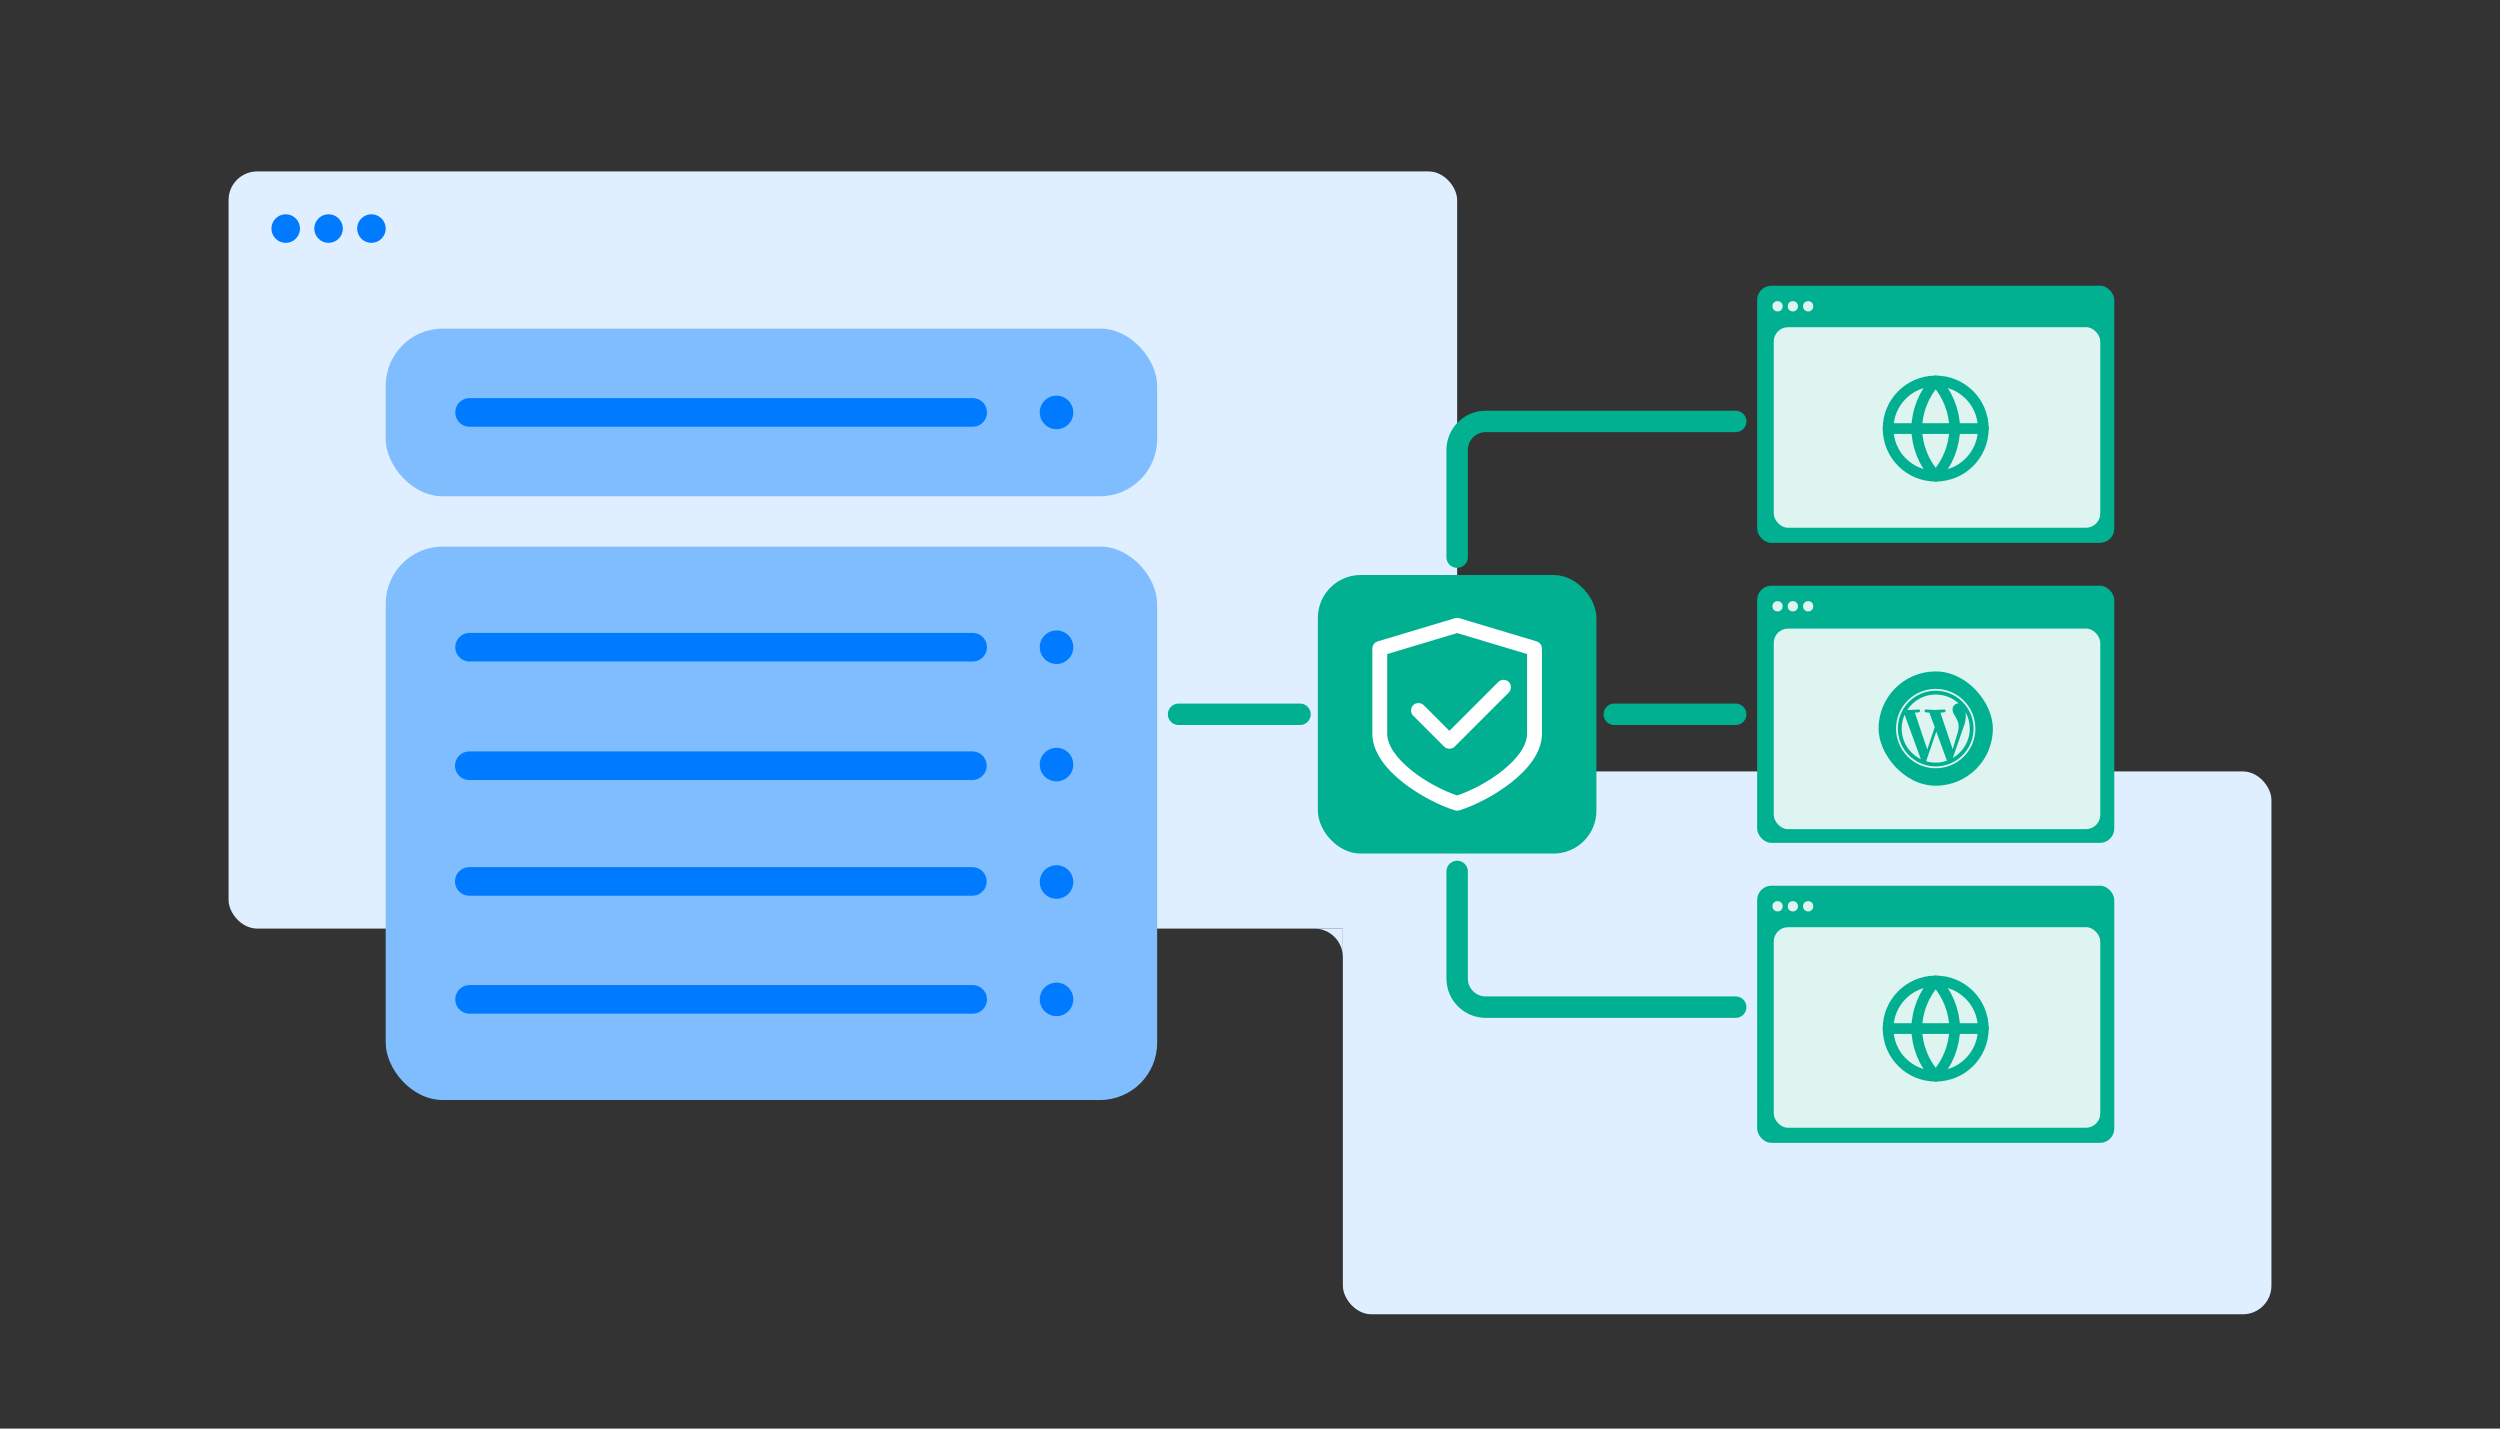<svg width="350" height="200" viewBox="0 0 350 200" fill="none" xmlns="http://www.w3.org/2000/svg">
<rect x="0" y="0" width="350" height="200" fill="#333333" stroke="none"/>
<rect x="188" y="108" width="130" height="76" rx="4" fill="#E0EFFF"/>
<circle cx="196" cy="116" r="2" fill="#007AFF"/>
<circle cx="202" cy="116" r="2" fill="#007AFF"/>
<circle cx="208" cy="116" r="2" fill="#007AFF"/>
<rect x="32" y="24" width="172" height="106" rx="4" fill="#E0EFFF"/>
<circle cx="40" cy="32" r="2" fill="#007AFF"/>
<circle cx="46" cy="32" r="2" fill="#007AFF"/>
<circle cx="52" cy="32" r="2" fill="#007AFF"/>
<path d="M165 100H182" stroke="#00B090" stroke-width="3" stroke-linecap="round"/>
<path d="M226 100H243" stroke="#00B090" stroke-width="3" stroke-linecap="round"/>
<path d="M188 130H184C186.209 130 188 131.791 188 134V130Z" fill="#E0EFFF"/>
<rect x="54" y="46" width="108" height="23.478" rx="8" fill="#80BDFF"/>
<rect x="54" y="76.522" width="108" height="77.478" rx="8" fill="#80BDFF"/>
<path d="M65.739 57.739H136.174" stroke="#007AFF" stroke-width="4" stroke-linecap="round"/>
<path d="M65.739 90.609H136.174" stroke="#007AFF" stroke-width="4" stroke-linecap="round"/>
<path d="M65.7 107.2H136.134" stroke="#007AFF" stroke-width="4" stroke-linecap="round"/>
<path d="M65.7 123.4H136.134" stroke="#007AFF" stroke-width="4" stroke-linecap="round"/>
<path d="M65.739 139.913H136.174" stroke="#007AFF" stroke-width="4" stroke-linecap="round"/>
<circle cx="147.913" cy="57.739" r="2.348" fill="#007AFF"/>
<circle cx="147.913" cy="90.609" r="2.348" fill="#007AFF"/>
<circle cx="147.913" cy="107.043" r="2.348" fill="#007AFF"/>
<circle cx="147.913" cy="123.478" r="2.348" fill="#007AFF"/>
<circle cx="147.913" cy="139.913" r="2.348" fill="#007AFF"/>
<path d="M204 78V63C204 60.791 205.791 59 208 59H243" stroke="#00B090" stroke-width="3" stroke-linecap="round"/>
<path d="M204 122V137C204 139.209 205.791 141 208 141H243" stroke="#00B090" stroke-width="3" stroke-linecap="round"/>
<rect x="246" y="40" width="50" height="36" rx="2" fill="#00B090"/>
<ellipse cx="248.857" cy="42.88" rx="0.714" ry="0.72" fill="#DEF4F0"/>
<ellipse cx="251" cy="42.88" rx="0.714" ry="0.72" fill="#DEF4F0"/>
<ellipse cx="253.143" cy="42.88" rx="0.714" ry="0.72" fill="#DEF4F0"/>
<rect x="248.325" y="45.806" width="45.714" height="28.08" rx="2" fill="#DEF4F0"/>
<g clip-path="url(#clip0_2961_375666)">
<path d="M271 66.667C274.682 66.667 277.666 63.682 277.666 60C277.666 56.318 274.682 53.333 271 53.333C267.318 53.333 264.333 56.318 264.333 60C264.333 63.682 267.318 66.667 271 66.667Z" stroke="#00B090" stroke-width="1.5" stroke-linecap="round" stroke-linejoin="round"/>
<path d="M264.333 60H277.666" stroke="#00B090" stroke-width="1.5" stroke-linecap="round" stroke-linejoin="round"/>
<path d="M271 53.333C272.667 55.159 273.615 57.528 273.666 60C273.615 62.472 272.667 64.841 271 66.667C269.332 64.841 268.385 62.472 268.333 60C268.385 57.528 269.332 55.159 271 53.333V53.333Z" stroke="#00B090" stroke-width="1.5" stroke-linecap="round" stroke-linejoin="round"/>
</g>
<rect x="246" y="124" width="50" height="36" rx="2" fill="#00B090"/>
<ellipse cx="248.857" cy="126.88" rx="0.714" ry="0.72" fill="#DEF4F0"/>
<ellipse cx="251" cy="126.88" rx="0.714" ry="0.72" fill="#DEF4F0"/>
<ellipse cx="253.143" cy="126.88" rx="0.714" ry="0.72" fill="#DEF4F0"/>
<rect x="248.325" y="129.806" width="45.714" height="28.08" rx="2" fill="#DEF4F0"/>
<g clip-path="url(#clip1_2961_375666)">
<path d="M271 150.667C274.682 150.667 277.666 147.682 277.666 144C277.666 140.318 274.682 137.333 271 137.333C267.318 137.333 264.333 140.318 264.333 144C264.333 147.682 267.318 150.667 271 150.667Z" stroke="#00B090" stroke-width="1.5" stroke-linecap="round" stroke-linejoin="round"/>
<path d="M264.333 144H277.666" stroke="#00B090" stroke-width="1.5" stroke-linecap="round" stroke-linejoin="round"/>
<path d="M271 137.333C272.667 139.159 273.615 141.528 273.666 144C273.615 146.472 272.667 148.841 271 150.667C269.332 148.841 268.385 146.472 268.333 144C268.385 141.528 269.332 139.159 271 137.333V137.333Z" stroke="#00B090" stroke-width="1.5" stroke-linecap="round" stroke-linejoin="round"/>
</g>
<rect x="246" y="82" width="50" height="36" rx="2" fill="#00B090"/>
<ellipse cx="248.857" cy="84.88" rx="0.714" ry="0.72" fill="#DEF4F0"/>
<ellipse cx="251" cy="84.88" rx="0.714" ry="0.72" fill="#DEF4F0"/>
<ellipse cx="253.143" cy="84.88" rx="0.714" ry="0.72" fill="#DEF4F0"/>
<rect x="248.325" y="88" width="45.714" height="28.08" rx="2" fill="#DEF4F0"/>
<rect x="263" y="94" width="16" height="16" rx="8" fill="#00B090"/>
<path d="M266.233 102C266.233 101.311 266.383 100.655 266.644 100.055L268.922 106.289C267.328 105.517 266.233 103.889 266.233 102ZM274.217 101.761C274.217 102.167 274.055 102.639 273.855 103.3L273.378 104.889L271.655 99.778L272.2 99.722C272.461 99.689 272.428 99.311 272.172 99.328C272.172 99.328 271.4 99.389 270.9 99.389L269.644 99.328C269.389 99.311 269.361 99.705 269.611 99.722L270.117 99.778L270.861 101.8L269.817 104.928L268.078 99.778L268.628 99.722C268.883 99.689 268.85 99.311 268.594 99.328C268.594 99.328 267.822 99.389 267.322 99.389L267.017 99.383C267.872 98.089 269.333 97.233 271 97.233C272.239 97.233 273.372 97.711 274.217 98.483H274.155C273.689 98.483 273.355 98.889 273.355 99.328C273.355 99.722 273.583 100.055 273.822 100.444C274.005 100.761 274.217 101.167 274.217 101.761ZM271.083 102.417L272.55 106.428L272.583 106.494C272.089 106.672 271.555 106.767 271 106.767C270.533 106.767 270.083 106.7 269.655 106.572L271.083 102.417ZM275.183 99.711C275.555 100.394 275.767 101.167 275.767 102C275.767 103.755 274.811 105.294 273.394 106.117L274.85 101.911C275.122 101.233 275.217 100.689 275.217 100.205L275.183 99.711ZM271 96.444C271.729 96.444 272.452 96.588 273.126 96.867C273.8 97.146 274.412 97.556 274.928 98.072C275.444 98.587 275.853 99.2 276.133 99.874C276.412 100.548 276.555 101.27 276.555 102C276.555 103.473 275.97 104.886 274.928 105.928C273.886 106.97 272.473 107.555 271 107.555C270.27 107.555 269.548 107.412 268.874 107.133C268.2 106.853 267.587 106.444 267.072 105.928C266.03 104.886 265.444 103.473 265.444 102C265.444 100.526 266.03 99.113 267.072 98.072C268.113 97.03 269.526 96.444 271 96.444ZM271 107.3C273.922 107.3 276.3 104.922 276.3 102C276.3 99.078 273.922 96.7 271 96.7C268.078 96.7 265.7 99.078 265.7 102C265.7 104.922 268.078 107.3 271 107.3Z" fill="#DEF4F0"/>
<rect x="184.5" y="80.5" width="39" height="39" rx="6" fill="#00B090"/>
<mask id="path-51-outside-1_2961_375666" maskUnits="userSpaceOnUse" x="191.625" y="86" width="25" height="28" fill="black">
<rect fill="white" x="191.625" y="86" width="25" height="28"/>
<path d="M210.882 95.826C210.671 95.615 210.328 95.615 210.117 95.826L202.917 103.026L198.966 99.076C198.755 98.865 198.411 98.865 198.2 99.076C197.989 99.287 197.989 99.631 198.2 99.842L202.533 104.175C202.639 104.28 202.778 104.333 202.917 104.333C203.055 104.333 203.194 104.28 203.299 104.175L210.882 96.592C211.094 96.381 211.094 96.037 210.882 95.826Z"/>
<path d="M214.988 90.273L204.155 87.023C204.053 86.992 203.946 86.992 203.844 87.023L193.011 90.273C192.782 90.341 192.625 90.552 192.625 90.792V102.708C192.625 107.499 199.929 111.76 203.84 112.976C203.892 112.992 203.946 113 204 113C204.054 113 204.108 112.992 204.16 112.976C208.071 111.758 215.375 107.499 215.375 102.708V90.792C215.375 90.552 215.218 90.342 214.988 90.273ZM214.292 102.708C214.292 106.512 208.265 110.512 204 111.891C199.735 110.512 193.708 106.512 193.708 102.708V91.195L204 88.107L214.292 91.195V102.708Z"/>
</mask>
<path d="M210.882 95.826C210.671 95.615 210.328 95.615 210.117 95.826L202.917 103.026L198.966 99.076C198.755 98.865 198.411 98.865 198.2 99.076C197.989 99.287 197.989 99.631 198.2 99.842L202.533 104.175C202.639 104.28 202.778 104.333 202.917 104.333C203.055 104.333 203.194 104.28 203.299 104.175L210.882 96.592C211.094 96.381 211.094 96.037 210.882 95.826Z" fill="white"/>
<path d="M214.988 90.273L204.155 87.023C204.053 86.992 203.946 86.992 203.844 87.023L193.011 90.273C192.782 90.341 192.625 90.552 192.625 90.792V102.708C192.625 107.499 199.929 111.76 203.84 112.976C203.892 112.992 203.946 113 204 113C204.054 113 204.108 112.992 204.16 112.976C208.071 111.758 215.375 107.499 215.375 102.708V90.792C215.375 90.552 215.218 90.342 214.988 90.273ZM214.292 102.708C214.292 106.512 208.265 110.512 204 111.891C199.735 110.512 193.708 106.512 193.708 102.708V91.195L204 88.107L214.292 91.195V102.708Z" fill="white"/>
<path d="M210.882 95.826C210.671 95.615 210.328 95.615 210.117 95.826L202.917 103.026L198.966 99.076C198.755 98.865 198.411 98.865 198.2 99.076C197.989 99.287 197.989 99.631 198.2 99.842L202.533 104.175C202.639 104.28 202.778 104.333 202.917 104.333C203.055 104.333 203.194 104.28 203.299 104.175L210.882 96.592C211.094 96.381 211.094 96.037 210.882 95.826Z" stroke="white" mask="url(#path-51-outside-1_2961_375666)"/>
<path d="M214.988 90.273L204.155 87.023C204.053 86.992 203.946 86.992 203.844 87.023L193.011 90.273C192.782 90.341 192.625 90.552 192.625 90.792V102.708C192.625 107.499 199.929 111.76 203.84 112.976C203.892 112.992 203.946 113 204 113C204.054 113 204.108 112.992 204.16 112.976C208.071 111.758 215.375 107.499 215.375 102.708V90.792C215.375 90.552 215.218 90.342 214.988 90.273ZM214.292 102.708C214.292 106.512 208.265 110.512 204 111.891C199.735 110.512 193.708 106.512 193.708 102.708V91.195L204 88.107L214.292 91.195V102.708Z" stroke="white" mask="url(#path-51-outside-1_2961_375666)"/>
<defs>
<clipPath id="clip0_2961_375666">
<rect width="16" height="16" fill="white" transform="translate(263 52)"/>
</clipPath>
<clipPath id="clip1_2961_375666">
<rect width="16" height="16" fill="white" transform="translate(263 136)"/>
</clipPath>
</defs>
</svg>
